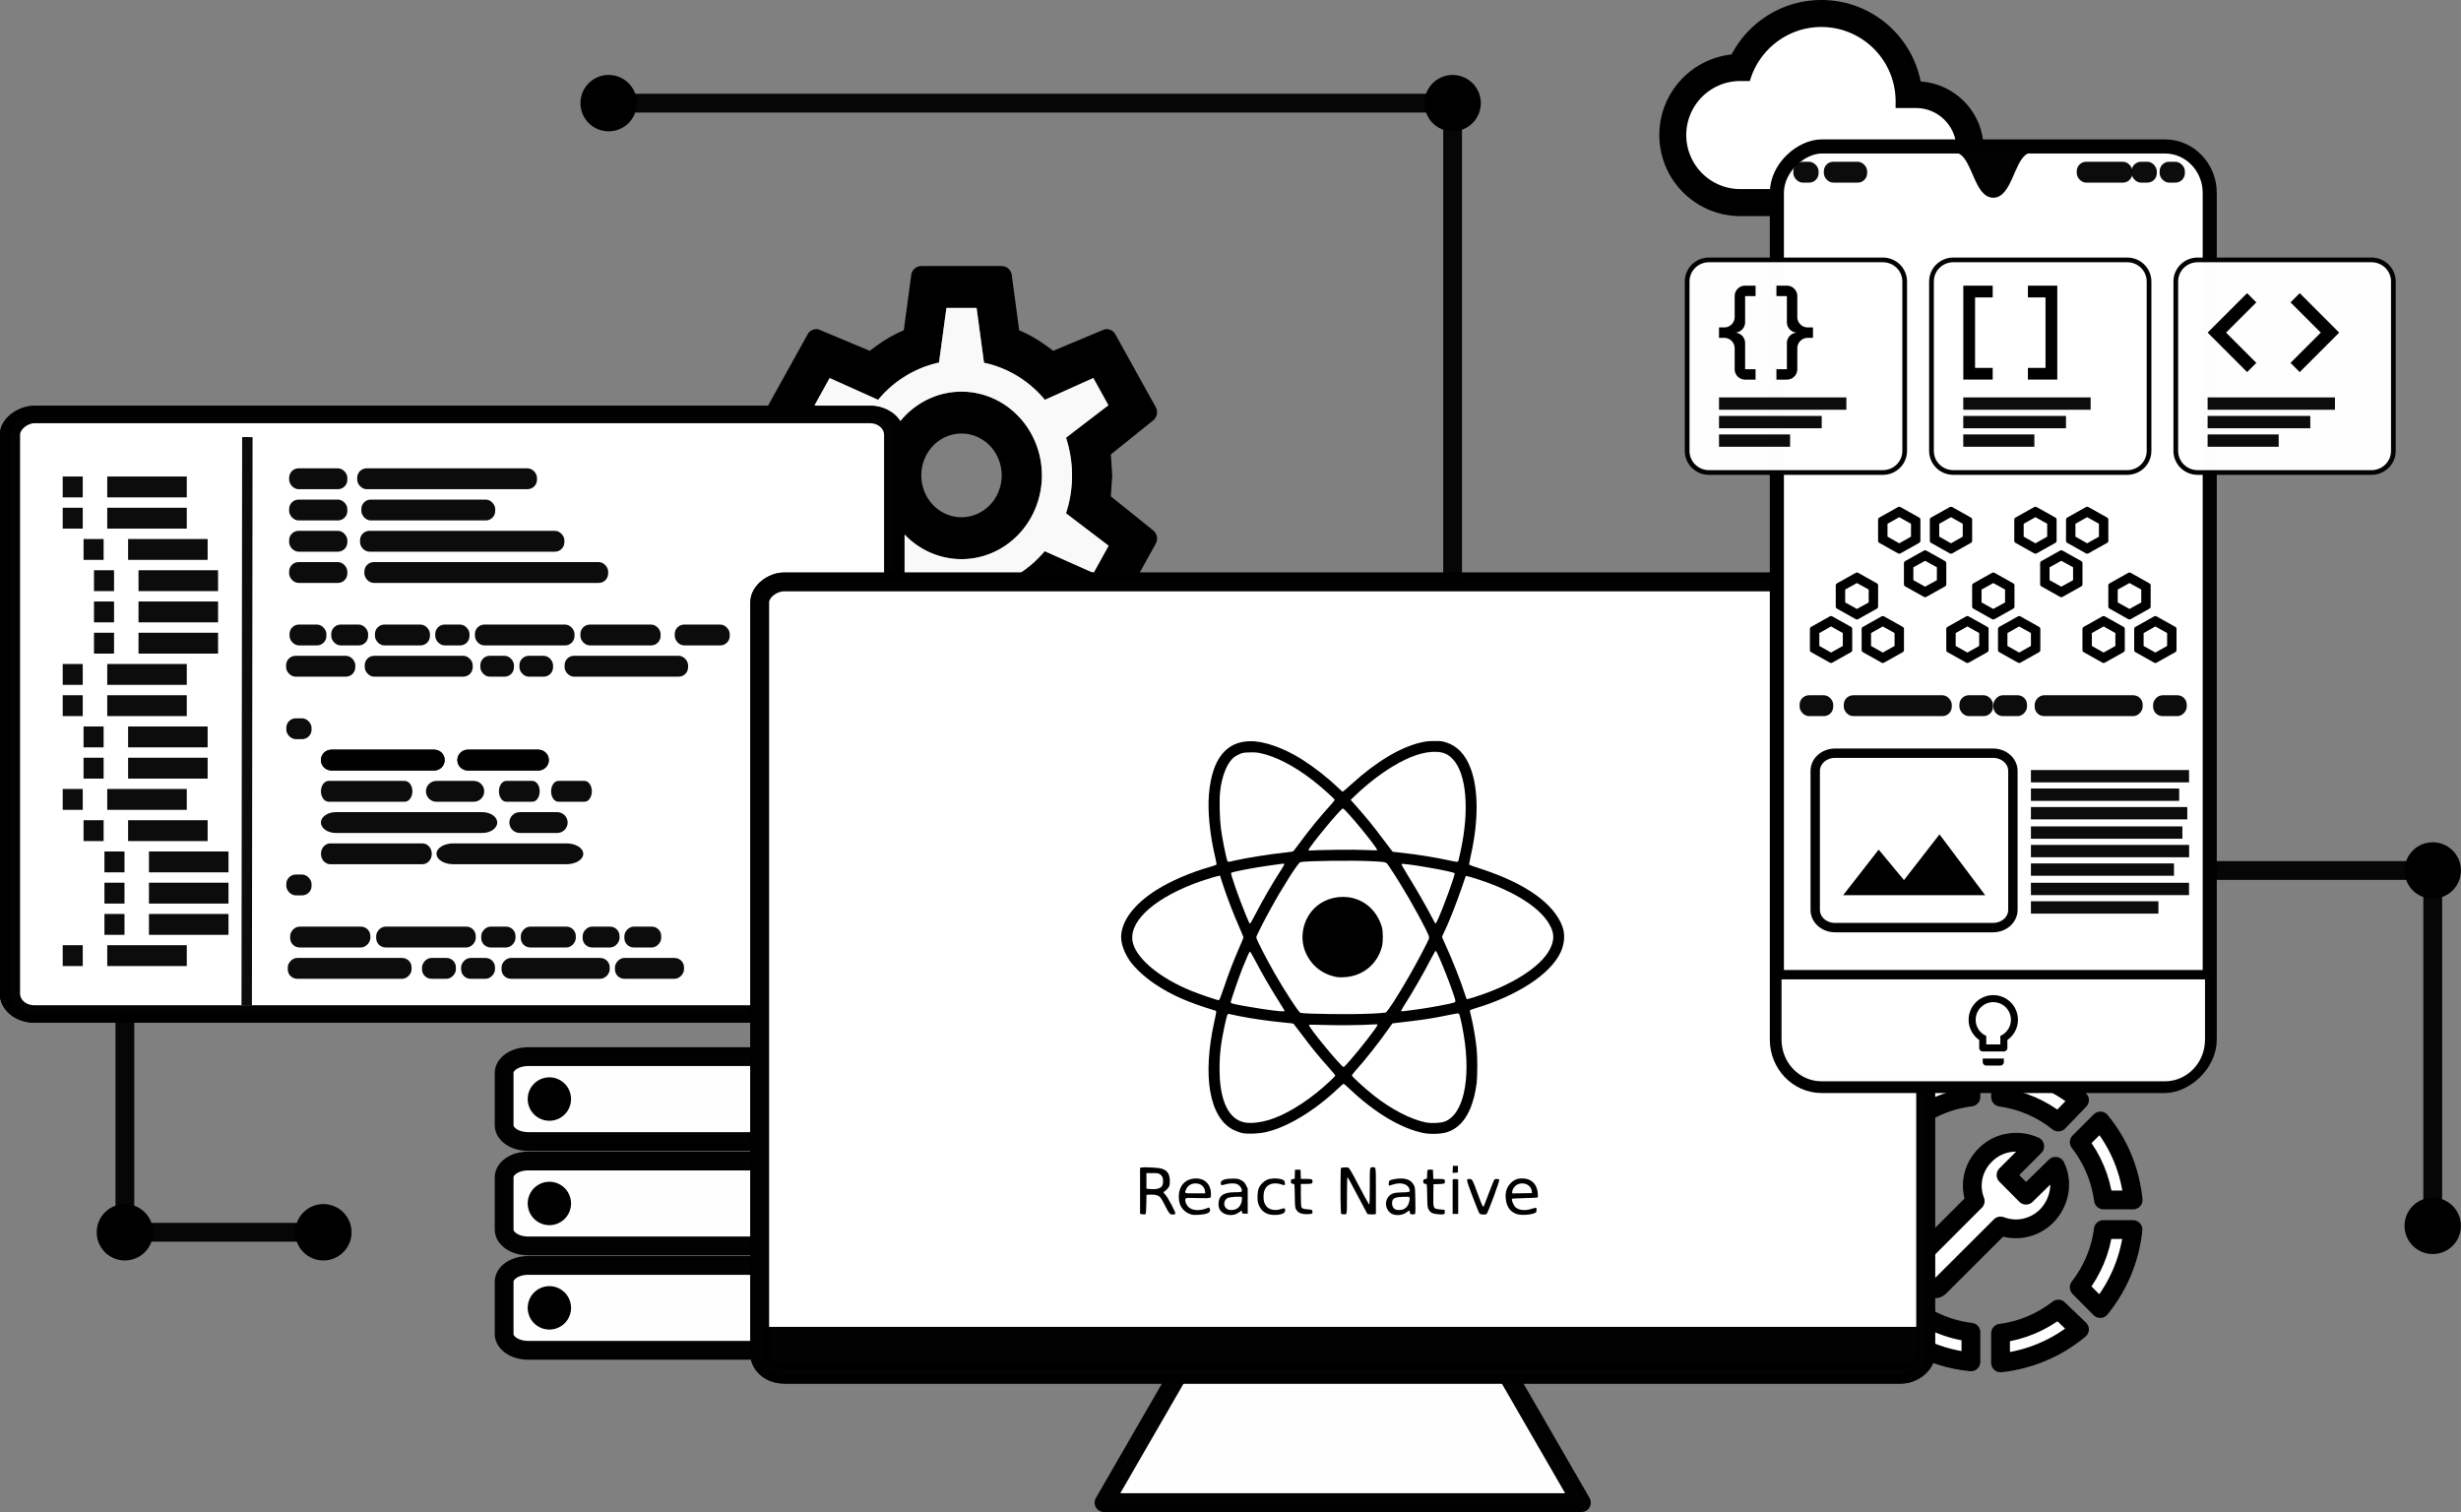 <?xml version="1.0" encoding="UTF-8"?>
<svg id="svg8" width="523.85" height="321.86" version="1.1" viewBox="0 0 138.6 85.159" xmlns="http://www.w3.org/2000/svg">
 <rect x="0" y="0" width="138.6" height="85.159" fill="#808080" stroke="none"/>
 <g id="g1146" transform="translate(105.11 -17.86)">
  <path id="path1097-5" transform="matrix(.265 0 0 .265 -.001 0)" d="m-200.84 123.94c-1.069 0-1.966 0.801-2.137 1.869l-1.58 11.789c-2.691 1.112-4.998 2.626-7.219 4.361l-10.637-4.449c-0.94-0.4-2.094-1.6e-4 -2.606 0.979l-8.543 15.395c-0.555 0.979-0.3 2.18 0.512 2.848l9.014 7.252-0.299 4.449 0.299 4.314-9.014 7.387c-0.811 0.667-1.067 1.869-0.512 2.848l8.543 15.393c0.513 0.979 1.666 1.335 2.606 0.979l10.637-4.492c2.221 1.78 4.528 3.293 7.219 4.404l1.58 11.789c0.171 1.068 1.07 1.869 2.137 1.869h17.086c1.069-1e-5 1.964-0.801 2.135-1.869l1.582-11.789c2.691-1.112 4.998-2.626 7.219-4.361l10.635 4.449c0.94 0.4 2.094 1.6e-4 2.606-0.979l8.543-15.395c0.554-0.979 0.3-2.18-0.512-2.848l-9.014-7.25 0.299-4.449-0.299-4.449 9.014-7.252c0.812-0.667 1.067-1.869 0.512-2.848l-8.543-15.395c-0.513-0.979-1.666-1.379-2.606-0.979l-10.635 4.449c-2.221-1.735-4.528-3.25-7.219-4.361l-1.582-11.789c-0.171-1.068-1.068-1.869-2.135-1.869zm5.336 8.898h6.408l1.58 11.656c5.126 1.068 9.652 3.915 12.941 7.875l10.295-4.627 3.203 5.783-9.012 6.896c1.709 5.205 1.709 10.855 0 16.061l9.055 6.896-3.203 5.785-10.381-4.627c-3.289 3.915-7.774 6.762-12.857 7.873l-1.58 11.613h-6.492l-1.58-11.656c-5.083-1.068-9.568-3.915-12.857-7.83l-10.381 4.627-3.203-5.785 9.057-6.939c-1.709-5.161-1.709-10.812 0-16.018l-9.014-6.896 3.203-5.783 10.295 4.627c3.289-3.959 7.818-6.808 12.943-7.92zm3.205 17.797a17.086 17.796 0 0 0-17.086 17.797 17.086 17.796 0 0 0 17.086 17.797 17.086 17.796 0 0 0 17.086-17.797 17.086 17.796 0 0 0-17.086-17.797zm0 8.898a8.543 8.898 0 0 1 8.543 8.898 8.543 8.898 0 0 1-8.543 8.896 8.543 8.898 0 0 1-8.543-8.896 8.543 8.898 0 0 1 8.543-8.898z"/>
  <path id="path953-4-4-2" transform="matrix(.265 0 0 .265 -.001 0)" d="m-195.5 132.84-1.58 11.611c-5.126 1.111-9.654 3.961-12.943 7.92l-10.295-4.627-3.203 5.783 9.014 6.896c-1.709 5.205-1.709 10.857 0 16.018l-9.057 6.939 3.203 5.785 10.381-4.627c3.289 3.915 7.774 6.762 12.857 7.83l1.58 11.656h6.492l1.58-11.613c5.083-1.111 9.569-3.958 12.857-7.873l10.381 4.627 3.203-5.785-9.055-6.896c1.709-5.205 1.709-10.855 0-16.061l9.012-6.896-3.203-5.783-10.295 4.627c-3.289-3.96-7.816-6.807-12.941-7.875l-1.58-11.656zm3.205 17.797a17.086 17.796 0 0 1 17.086 17.797 17.086 17.796 0 0 1-17.086 17.797 17.086 17.796 0 0 1-17.086-17.797 17.086 17.796 0 0 1 17.086-17.797z" fill="#f9f9f9" stroke-width="3.78"/>
 </g>
 <path id="path5646" d="m84.966 77.533 4.097 7.097v0h-26.886l4.097-7.097" fill="#fff" opacity=".99" stroke="#000" stroke-linecap="round" stroke-linejoin="round" stroke-width="1.058" style="paint-order:fill markers stroke"/>
 <g id="g6" fill-rule="evenodd">
  <rect id="rect5833" transform="scale(-1,1)" x="-135.99" y="48.498" width="25.832" height="1.058" ry="0" fill-opacity=".96" opacity=".99" style="paint-order:fill markers stroke"/>
  <path id="path5837" d="m137.01 47.439a1.587 1.587 0 0 0-1.587 1.587 1.587 1.587 0 0 0 1.587 1.587 1.587 1.587 0 0 0 1.587-1.587 1.587 1.587 0 0 0-1.587-1.587z" stroke-width=".265"/>
  <rect id="rect5839" transform="matrix(0,1,1,0,0,0)" x="50.085" y="136.48" width="17.507" height="1.058" ry="0" fill-opacity=".96" opacity=".99" style="paint-order:fill markers stroke"/>
  <path id="path5843" d="m137.01 67.454a1.587 1.587 0 0 0-1.587 1.587 1.587 1.587 0 0 0 1.587 1.587 1.587 1.587 0 0 0 1.587-1.587 1.587 1.587 0 0 0-1.587-1.587z" stroke-width=".265"/>
 </g>
 <g id="g1093">
  <path id="path5552" d="m108.17 4.587c-0.517-2.617-2.822-4.587-5.591-4.587-2.198 0-4.108 1.248-5.058 3.066-2.29 0.251-4.069 2.183-4.069 4.541a4.564 4.564 0 0 0 4.564 4.564h9.889a3.803 3.803 0 0 0 3.803-3.803c0-2.008-1.559-3.636-3.537-3.78z"/>
  <path id="path1089" d="m107.9 10.649h-9.889a3.043 3.043 0 0 1-3.043-3.043 3.043 3.043 0 0 1 3.043-3.043h0.54c0.502-1.757 2.122-3.043 4.024-3.043a4.184 4.184 0 0 1 4.184 4.184v0.38h1.141a2.282 2.282 0 0 1 2.282 2.282 2.282 2.282 0 0 1-2.282 2.282" fill="#fff"/>
 </g>
 <path id="path4424-9-8" d="m7.032 70.99a1.587 1.587 0 0 0 1.587-1.587 1.587 1.587 0 0 0-1.587-1.587 1.587 1.587 0 0 0-1.587 1.587 1.587 1.587 0 0 0 1.587 1.587z" fill-rule="evenodd" stroke-width=".265"/>
 <g id="g3764-7-1-0-5" transform="matrix(0 -.483 -.2 0 3.858 -177.92)" fill-opacity=".96">
  <rect id="rect3762-8-0-3-4" x="-509.76" y="-18.516" width="36.419" height="5.292" ry="0" fill-opacity=".96" fill-rule="evenodd" opacity=".99" style="paint-order:fill markers stroke"/>
 </g>
 <g id="g5582" transform="matrix(1 0 0 1 289.06 164.39)" fill-rule="evenodd">
  <path id="rect4420" d="m-259.31-104.88h12.852c0.752 0 1.358 0.41 1.358 0.919v2.944c0 0.509-0.606 0.919-1.358 0.919h-12.852c-0.752 0-1.358-0.41-1.358-0.919v-2.944c0-0.509 0.606-0.919 1.358-0.919z" fill="#fff" opacity=".99" stroke="#000" stroke-linecap="square" stroke-linejoin="round" stroke-width="1.058" style="paint-order:fill markers stroke"/>
  <path id="path4424" d="m-256.9-102.49a1.22 1.222 0 0 1-1.22 1.222 1.22 1.222 0 0 1-1.22-1.222 1.22 1.222 0 0 1 1.22-1.222 1.22 1.222 0 0 1 1.22 1.222z" stroke-width=".265"/>
  <path id="path4428" d="m-259.31-99.001h12.852c0.752 0 1.358 0.41 1.358 0.919v2.944c0 0.509-0.606 0.919-1.358 0.919h-12.852c-0.752 0-1.358-0.41-1.358-0.919v-2.944c0-0.509 0.606-0.919 1.358-0.919z" fill="#fff" opacity=".99" stroke="#000" stroke-linecap="square" stroke-linejoin="round" stroke-width="1.058" style="paint-order:fill markers stroke"/>
  <path id="path4430" d="m-256.9-96.61a1.22 1.222 0 0 1-1.22 1.222 1.22 1.222 0 0 1-1.22-1.222 1.22 1.222 0 0 1 1.22-1.222 1.22 1.222 0 0 1 1.22 1.222z" stroke-width=".265"/>
  <path id="path4432" d="m-259.31-93.121h12.852c0.752 0 1.358 0.41 1.358 0.919v2.944c0 0.509-0.606 0.919-1.358 0.919h-12.852c-0.752 0-1.358-0.41-1.358-0.919v-2.944c0-0.509 0.606-0.919 1.358-0.919z" fill="#fff" opacity=".99" stroke="#000" stroke-linecap="square" stroke-linejoin="round" stroke-width="1.058" style="paint-order:fill markers stroke"/>
  <path id="path4434" d="m-256.9-90.73a1.22 1.222 0 0 1-1.22 1.222 1.22 1.222 0 0 1-1.22-1.222 1.22 1.222 0 0 1 1.22-1.222 1.22 1.222 0 0 1 1.22 1.222z" stroke-width=".265"/>
 </g>
 <path id="path963-1" d="m111 60.1v1.684c-3.662 0.451-6.257 3.779-5.806 7.442 0.384 3.037 2.77 5.448 5.806 5.806v1.669c-4.588-0.459-7.926-4.53-7.467-9.119 0.375-3.963 3.521-7.091 7.467-7.483m1.669 0.025c1.627 0.159 3.179 0.784 4.447 1.835l-1.193 1.235c-0.934-0.751-2.061-1.235-3.254-1.402v-1.669m5.623 3.012c1.051 1.268 1.677 2.812 1.844 4.447h-1.669c-0.159-1.185-0.626-2.311-1.368-3.254l1.193-1.193m1.835 6.115c-0.167 1.635-0.809 3.179-1.844 4.447l-1.185-1.193c0.734-0.943 1.21-2.069 1.36-3.254h1.669m-4.205 4.48 1.193 1.143c-1.26 1.051-2.812 1.71-4.447 1.885v-1.669c1.185-0.15 2.311-0.626 3.254-1.36m-8.109-2.653 3.429-3.429c-0.342-0.868-0.15-1.885 0.567-2.595 0.751-0.759 1.877-0.909 2.787-0.492l-1.619 1.619 1.126 1.135 1.66-1.627c0.451 0.909 0.242 2.036-0.492 2.795-0.717 0.717-1.735 0.901-2.603 0.567l-3.429 3.421c-0.15 0.159-0.375 0.159-0.526 0l-0.868-0.859c-0.183-0.15-0.183-0.417-0.033-0.534z" fill="#fff" stroke="#000" stroke-linecap="round" stroke-linejoin="round" stroke-width="1.058"/>
 <g id="g4052" transform="matrix(0 1.258 -1.464 0 53.318 684.45)" fill="#fff" fill-rule="evenodd" stroke="#000" stroke-linecap="round" stroke-linejoin="bevel" stroke-width=".78">
  <rect id="rect4048" x="-525.52" y="2.02" width="26.836" height="34.018" rx=".913" ry=".931" opacity=".99" style="paint-order:fill markers stroke"/>
  <rect id="rect4050" x="-525.52" y="2.02" width="26.836" height="34.018" rx=".913" ry=".931" opacity=".99" style="paint-order:fill markers stroke"/>
 </g>
 <g id="g167" fill-opacity=".96">
  <g id="g4056" transform="matrix(.057 0 0 .222 45.362 39.286)">
   <rect id="rect4054" x="-509.76" y="-18.516" width="36.419" height="5.292" rx="9.31" ry="2.387" fill-opacity=".96" fill-rule="evenodd" opacity=".99" style="paint-order:fill markers stroke"/>
  </g>
  <g id="g4060" transform="matrix(.09 0 0 .222 62.162 30.487)">
   <rect id="rect4058" x="-509.76" y="-18.516" width="36.419" height="5.292" rx="5.907" ry="2.387" fill-opacity=".96" fill-rule="evenodd" opacity=".99" style="paint-order:fill markers stroke"/>
  </g>
  <g id="g4064" transform="matrix(.09 0 0 .222 62.162 32.247)">
   <rect id="rect4062" x="-509.76" y="-18.516" width="36.419" height="5.292" rx="5.907" ry="2.387" fill-opacity=".96" fill-rule="evenodd" opacity=".99" style="paint-order:fill markers stroke"/>
  </g>
  <g id="g4068" transform="matrix(.09 0 0 .222 62.162 34.007)">
   <rect id="rect4066" x="-509.76" y="-18.516" width="36.419" height="5.292" rx="5.907" ry="2.387" fill-opacity=".96" fill-rule="evenodd" opacity=".99" style="paint-order:fill markers stroke"/>
  </g>
  <g id="g4072" transform="matrix(.09 0 0 .222 62.162 35.767)">
   <rect id="rect4070" x="-509.76" y="-18.516" width="36.419" height="5.292" rx="5.907" ry="2.387" fill-opacity=".96" fill-rule="evenodd" opacity=".99" style="paint-order:fill markers stroke"/>
  </g>
  <g id="g4076" transform="matrix(.107 0 0 .222 70.657 41.046)">
   <rect id="rect4074" x="-509.76" y="-18.516" width="36.419" height="5.292" rx="4.985" ry="2.387" fill-opacity=".96" fill-rule="evenodd" opacity=".99" style="paint-order:fill markers stroke"/>
  </g>
  <g id="g4080" transform="matrix(.039 0 0 .222 36.005 44.566)">
   <rect id="rect4078" x="-509.76" y="-18.516" width="36.419" height="5.292" rx="13.709" ry="2.387" fill-opacity=".96" fill-rule="evenodd" opacity=".99" style="paint-order:fill markers stroke"/>
  </g>
  <g id="g4084" transform="matrix(.039 0 0 .222 36.005 53.365)">
   <rect id="rect4082" x="-509.76" y="-18.516" width="36.419" height="5.292" rx="13.709" ry="2.387" fill-opacity=".96" fill-rule="evenodd" opacity=".99" style="paint-order:fill markers stroke"/>
  </g>
  <g id="g52" fill-rule="evenodd">
   <path id="path4086" d="m25.53 47.5h6.37c0.525 0 0.948 0.262 0.948 0.587 0 0.325-0.423 0.587-0.948 0.587h-6.37c-0.525 0-0.948-0.262-0.948-0.587 0-0.325 0.423-0.587 0.948-0.587z" opacity=".99" style="paint-order:fill markers stroke"/>
   <path id="path4088" d="m18.604 47.5h5.183c0.293 0 0.529 0.262 0.529 0.587 0 0.325-0.236 0.587-0.529 0.587h-5.183c-0.293 0-0.529-0.262-0.529-0.587 0-0.325 0.236-0.587 0.529-0.587z" opacity=".99" style="paint-order:fill markers stroke"/>
   <path id="path4090" d="m29.277 45.74h2.101c0.327 0 0.591 0.262 0.591 0.587s-0.264 0.587-0.591 0.587h-2.101c-0.327 0-0.591-0.262-0.591-0.587s0.264-0.587 0.591-0.587z" opacity=".99" style="paint-order:fill markers stroke"/>
   <path id="path4092" d="m18.916 45.74h8.244c0.466 0 0.842 0.262 0.842 0.587s-0.376 0.587-0.842 0.587h-8.244c-0.466 0-0.842-0.262-0.842-0.587s0.375-0.587 0.842-0.587z" opacity=".99" style="paint-order:fill markers stroke"/>
   <path id="path4094" d="m24.579 43.981h2.101c0.327 0 0.591 0.262 0.591 0.587s-0.264 0.587-0.591 0.587h-2.101c-0.327 0-0.591-0.262-0.591-0.587s0.264-0.587 0.591-0.587z" opacity=".99" style="paint-order:fill markers stroke"/>
   <path id="path4096" d="m18.511 43.981h4.278c0.242 0 0.437 0.262 0.437 0.587s-0.195 0.587-0.437 0.587h-4.278c-0.242 0-0.437-0.262-0.437-0.587s0.195-0.587 0.437-0.587z" opacity=".99" style="paint-order:fill markers stroke"/>
   <path id="path4098" d="m26.348 42.221h3.97c0.327 0 0.591 0.262 0.591 0.587 0 0.325-0.264 0.587-0.591 0.587h-3.97c-0.327 0-0.591-0.262-0.591-0.587 0-0.325 0.264-0.587 0.591-0.587z" opacity=".99" style="paint-order:fill markers stroke"/>
   <path id="path4100" d="m18.665 42.221h5.787c0.327 0 0.591 0.262 0.591 0.587 0 0.325-0.264 0.587-0.591 0.587h-5.787c-0.327 0-0.591-0.262-0.591-0.587 0-0.325 0.264-0.587 0.591-0.587z" opacity=".99" style="paint-order:fill markers stroke"/>
   <path id="path4102" d="m26.348 42.221h3.97c0.327 0 0.591 0.262 0.591 0.587 0 0.325-0.264 0.587-0.591 0.587h-3.97c-0.327 0-0.591-0.262-0.591-0.587 0-0.325 0.264-0.587 0.591-0.587z" opacity=".99" style="paint-order:fill markers stroke"/>
   <path id="path4104" d="m18.665 42.221h5.787c0.327 0 0.591 0.262 0.591 0.587 0 0.325-0.264 0.587-0.591 0.587h-5.787c-0.327 0-0.591-0.262-0.591-0.587 0-0.325 0.264-0.587 0.591-0.587z" opacity=".99" style="paint-order:fill markers stroke"/>
   <path id="path4106" d="m28.512 43.981h1.47c0.229 0 0.413 0.262 0.413 0.587s-0.184 0.587-0.413 0.587h-1.47c-0.229 0-0.413-0.262-0.413-0.587s0.184-0.587 0.413-0.587z" opacity=".99" style="paint-order:fill markers stroke"/>
   <path id="path4108" d="m31.449 43.981h1.47c0.229 0 0.413 0.262 0.413 0.587s-0.184 0.587-0.413 0.587h-1.47c-0.229 0-0.413-0.262-0.413-0.587s0.184-0.587 0.413-0.587z" opacity=".99" style="paint-order:fill markers stroke"/>
  </g>
  <g id="g4112" transform="matrix(.278 0 0 .222 161.83 30.487)">
   <rect id="rect4110" x="-509.76" y="-18.516" width="36.419" height="5.292" rx="1.918" ry="2.387" fill-opacity=".96" fill-rule="evenodd" opacity=".99" style="paint-order:fill markers stroke"/>
  </g>
  <g id="g4116" transform="matrix(.207 0 0 .222 125.87 32.247)">
   <rect id="rect4114" x="-509.76" y="-18.516" width="36.419" height="5.292" rx="2.572" ry="2.387" fill-opacity=".96" fill-rule="evenodd" opacity=".99" style="paint-order:fill markers stroke"/>
  </g>
  <g id="g4120" transform="matrix(.316 0 0 .222 181.36 34.007)">
   <rect id="rect4118" x="-509.76" y="-18.516" width="36.419" height="5.292" rx="1.685" ry="2.387" fill-opacity=".96" fill-rule="evenodd" opacity=".99" style="paint-order:fill markers stroke"/>
  </g>
  <g id="g4124" transform="matrix(.377 0 0 .222 212.7 35.767)">
   <rect id="rect4122" x="-509.76" y="-18.516" width="36.419" height="5.292" rx="1.411" ry="2.387" fill-opacity=".96" fill-rule="evenodd" opacity=".99" style="paint-order:fill markers stroke"/>
  </g>
  <g id="g4128" transform="matrix(.057 0 0 .222 47.711 39.286)">
   <rect id="rect4126" x="-509.76" y="-18.516" width="36.419" height="5.292" rx="9.31" ry="2.387" fill-opacity=".96" fill-rule="evenodd" opacity=".99" style="paint-order:fill markers stroke"/>
  </g>
  <g id="g4132" transform="matrix(.085 0 0 .222 64.446 39.286)">
   <rect id="rect4130" x="-509.76" y="-18.516" width="36.419" height="5.292" rx="6.234" ry="2.387" fill-opacity=".96" fill-rule="evenodd" opacity=".99" style="paint-order:fill markers stroke"/>
  </g>
  <g id="g4136" transform="matrix(.053 0 0 .222 51.529 39.286)">
   <rect id="rect4134" x="-509.76" y="-18.516" width="36.419" height="5.292" rx="10.016" ry="2.387" fill-opacity=".96" fill-rule="evenodd" opacity=".99" style="paint-order:fill markers stroke"/>
  </g>
  <g id="g4140" transform="matrix(.154 0 0 .222 105.25 39.286)">
   <rect id="rect4138" x="-509.76" y="-18.516" width="36.419" height="5.292" rx="3.459" ry="2.387" fill-opacity=".96" fill-rule="evenodd" opacity=".99" style="paint-order:fill markers stroke"/>
  </g>
  <g id="g4144" transform="matrix(.124 0 0 .222 95.898 39.286)">
   <rect id="rect4142" x="-509.76" y="-18.516" width="36.419" height="5.292" rx="4.304" ry="2.387" fill-opacity=".96" fill-rule="evenodd" opacity=".99" style="paint-order:fill markers stroke"/>
  </g>
  <g id="g4148" transform="matrix(.085 0 0 .222 81.33 39.286)">
   <rect id="rect4146" x="-509.76" y="-18.516" width="36.419" height="5.292" rx="6.234" ry="2.387" fill-opacity=".96" fill-rule="evenodd" opacity=".99" style="paint-order:fill markers stroke"/>
  </g>
  <g id="g4152" transform="matrix(.167 0 0 .222 105.67 41.046)">
   <rect id="rect4150" x="-509.76" y="-18.516" width="36.419" height="5.292" rx="3.183" ry="2.387" fill-opacity=".96" fill-rule="evenodd" opacity=".99" style="paint-order:fill markers stroke"/>
  </g>
  <g id="g4156" transform="matrix(.052 0 0 .222 53.559 41.046)">
   <rect id="rect4154" x="-509.76" y="-18.516" width="36.419" height="5.292" rx="10.163" ry="2.387" fill-opacity=".96" fill-rule="evenodd" opacity=".99" style="paint-order:fill markers stroke"/>
  </g>
  <g id="g4160" transform="matrix(.052 0 0 .222 55.761 41.046)">
   <rect id="rect4158" x="-509.76" y="-18.516" width="36.419" height="5.292" rx="10.163" ry="2.387" fill-opacity=".96" fill-rule="evenodd" opacity=".99" style="paint-order:fill markers stroke"/>
  </g>
  <g id="g4164" transform="matrix(.191 0 0 .222 129.16 41.046)">
   <rect id="rect4162" x="-509.76" y="-18.516" width="36.419" height="5.292" rx="2.781" ry="2.387" fill-opacity=".96" fill-rule="evenodd" opacity=".99" style="paint-order:fill markers stroke"/>
  </g>
  <rect id="rect4166" transform="scale(-1,1)" x="-38.522" y="53.953" width="3.89" height="1.173" rx=".532" ry=".529" fill-rule="evenodd" opacity=".99" style="paint-order:fill markers stroke"/>
  <g id="g4170" transform="matrix(-.057 0 0 .222 8.182 56.298)">
   <rect id="rect4168" x="-509.76" y="-18.516" width="36.419" height="5.292" rx="9.31" ry="2.387" fill-opacity=".96" fill-rule="evenodd" opacity=".99" style="paint-order:fill markers stroke"/>
  </g>
  <g id="g4174" transform="matrix(-.057 0 0 .222 5.833 56.298)">
   <rect id="rect4172" x="-509.76" y="-18.516" width="36.419" height="5.292" rx="9.31" ry="2.387" fill-opacity=".96" fill-rule="evenodd" opacity=".99" style="paint-order:fill markers stroke"/>
  </g>
  <g id="g4178" transform="matrix(-.085 0 0 .222 -10.902 56.298)">
   <rect id="rect4176" x="-509.76" y="-18.516" width="36.419" height="5.292" rx="6.234" ry="2.387" fill-opacity=".96" fill-rule="evenodd" opacity=".99" style="paint-order:fill markers stroke"/>
  </g>
  <g id="g4182" transform="matrix(-.053 0 0 .222 2.015 56.298)">
   <rect id="rect4180" x="-509.76" y="-18.516" width="36.419" height="5.292" rx="10.016" ry="2.387" fill-opacity=".96" fill-rule="evenodd" opacity=".99" style="paint-order:fill markers stroke"/>
  </g>
  <g id="g4186" transform="matrix(-.154 0 0 .222 -51.71 56.298)">
   <rect id="rect4184" x="-509.76" y="-18.516" width="36.419" height="5.292" rx="3.459" ry="2.387" fill-opacity=".96" fill-rule="evenodd" opacity=".99" style="paint-order:fill markers stroke"/>
  </g>
  <g id="g4190" transform="matrix(-.124 0 0 .222 -42.354 56.298)">
   <rect id="rect4188" x="-509.76" y="-18.516" width="36.419" height="5.292" rx="4.304" ry="2.387" fill-opacity=".96" fill-rule="evenodd" opacity=".99" style="paint-order:fill markers stroke"/>
  </g>
  <g id="g99" fill-rule="evenodd">
   <rect id="rect4192" transform="scale(-1,1)" x="-34.338" y="53.953" width="6.093" height="1.173" rx=".532" ry=".529" opacity=".99" style="paint-order:fill markers stroke"/>
   <rect id="rect4194" transform="scale(-1,1)" x="-27.877" y="53.953" width="1.908" height="1.173" rx=".532" ry=".529" opacity=".99" style="paint-order:fill markers stroke"/>
   <rect id="rect4196" transform="scale(-1,1)" x="-25.675" y="53.953" width="1.908" height="1.173" rx=".532" ry=".529" opacity=".99" style="paint-order:fill markers stroke"/>
   <rect id="rect4198" transform="scale(-1,1)" x="-23.179" y="53.953" width="6.973" height="1.173" rx=".532" ry=".529" opacity=".99" style="paint-order:fill markers stroke"/>
  </g>
  <g id="g4202" transform="matrix(.123 0 0 .222 70.501 36.228)">
   <rect id="rect4200" x="-509.76" y="-18.516" width="36.419" height="5.292" ry="0" fill-opacity=".96" fill-rule="evenodd" opacity=".99" style="paint-order:fill markers stroke"/>
  </g>
  <g id="g4206" transform="matrix(.123 0 0 .222 70.501 37.987)">
   <rect id="rect4204" x="-509.76" y="-18.516" width="36.419" height="5.292" ry="0" fill-opacity=".96" fill-rule="evenodd" opacity=".99" style="paint-order:fill markers stroke"/>
  </g>
  <g id="g4210" transform="matrix(.123 0 0 .222 69.914 34.468)">
   <rect id="rect4208" x="-509.76" y="-18.516" width="36.419" height="5.292" ry="0" fill-opacity=".96" fill-rule="evenodd" opacity=".99" style="paint-order:fill markers stroke"/>
  </g>
  <g id="g4214" transform="matrix(.123 0 0 .222 68.739 32.708)">
   <rect id="rect4212" x="-509.76" y="-18.516" width="36.419" height="5.292" ry="0" fill-opacity=".96" fill-rule="evenodd" opacity=".99" style="paint-order:fill markers stroke"/>
  </g>
  <g id="g4218" transform="matrix(.123 0 0 .222 68.739 30.948)">
   <rect id="rect4216" x="-509.76" y="-18.516" width="36.419" height="5.292" ry="0" fill-opacity=".96" fill-rule="evenodd" opacity=".99" style="paint-order:fill markers stroke"/>
  </g>
  <g id="g4222" transform="matrix(.031 0 0 .222 21.095 36.228)">
   <rect id="rect4220" x="-509.76" y="-18.516" width="36.419" height="5.292" ry="0" fill-opacity=".96" fill-rule="evenodd" opacity=".99" style="paint-order:fill markers stroke"/>
  </g>
  <g id="g4226" transform="matrix(.031 0 0 .222 21.095 37.987)">
   <rect id="rect4224" x="-509.76" y="-18.516" width="36.419" height="5.292" ry="0" fill-opacity=".96" fill-rule="evenodd" opacity=".99" style="paint-order:fill markers stroke"/>
  </g>
  <g id="g4230" transform="matrix(.031 0 0 .222 20.508 34.468)">
   <rect id="rect4228" x="-509.76" y="-18.516" width="36.419" height="5.292" ry="0" fill-opacity=".96" fill-rule="evenodd" opacity=".99" style="paint-order:fill markers stroke"/>
  </g>
  <g id="g4234" transform="matrix(.031 0 0 .222 19.333 32.708)">
   <rect id="rect4232" x="-509.76" y="-18.516" width="36.419" height="5.292" ry="0" fill-opacity=".96" fill-rule="evenodd" opacity=".99" style="paint-order:fill markers stroke"/>
  </g>
  <g id="g4238" transform="matrix(.031 0 0 .222 19.333 30.948)">
   <rect id="rect4236" x="-509.76" y="-18.516" width="36.419" height="5.292" ry="0" fill-opacity=".96" fill-rule="evenodd" opacity=".99" style="paint-order:fill markers stroke"/>
  </g>
  <g id="g4242" transform="matrix(-.001 .879 -.111 -.001 11.658 472.68)">
   <rect id="rect4240" x="-509.76" y="-18.516" width="36.419" height="5.292" ry="0" fill-opacity=".96" fill-rule="evenodd" opacity=".99" style="paint-order:fill markers stroke"/>
  </g>
  <g id="g4246" transform="matrix(.123 0 0 .222 69.914 45.027)">
   <rect id="rect4244" x="-509.76" y="-18.516" width="36.419" height="5.292" ry="0" fill-opacity=".96" fill-rule="evenodd" opacity=".99" style="paint-order:fill markers stroke"/>
  </g>
  <g id="g4250" transform="matrix(.123 0 0 .222 69.914 46.787)">
   <rect id="rect4248" x="-509.76" y="-18.516" width="36.419" height="5.292" ry="0" fill-opacity=".96" fill-rule="evenodd" opacity=".99" style="paint-order:fill markers stroke"/>
  </g>
  <g id="g4254" transform="matrix(.123 0 0 .222 68.739 43.267)">
   <rect id="rect4252" x="-509.76" y="-18.516" width="36.419" height="5.292" ry="0" fill-opacity=".96" fill-rule="evenodd" opacity=".99" style="paint-order:fill markers stroke"/>
  </g>
  <g id="g4258" transform="matrix(.123 0 0 .222 68.739 41.507)">
   <rect id="rect4256" x="-509.76" y="-18.516" width="36.419" height="5.292" ry="0" fill-opacity=".96" fill-rule="evenodd" opacity=".99" style="paint-order:fill markers stroke"/>
  </g>
  <g id="g4262" transform="matrix(.123 0 0 .222 70.501 39.747)">
   <rect id="rect4260" x="-509.76" y="-18.516" width="36.419" height="5.292" ry="0" fill-opacity=".96" fill-rule="evenodd" opacity=".99" style="paint-order:fill markers stroke"/>
  </g>
  <g id="g4266" transform="matrix(.031 0 0 .222 20.508 45.027)">
   <rect id="rect4264" x="-509.76" y="-18.516" width="36.419" height="5.292" ry="0" fill-opacity=".96" fill-rule="evenodd" opacity=".99" style="paint-order:fill markers stroke"/>
  </g>
  <g id="g4270" transform="matrix(.031 0 0 .222 20.508 46.787)">
   <rect id="rect4268" x="-509.76" y="-18.516" width="36.419" height="5.292" ry="0" fill-opacity=".96" fill-rule="evenodd" opacity=".99" style="paint-order:fill markers stroke"/>
  </g>
  <g id="g4274" transform="matrix(.031 0 0 .222 19.333 43.267)">
   <rect id="rect4272" x="-509.76" y="-18.516" width="36.419" height="5.292" ry="0" fill-opacity=".96" fill-rule="evenodd" opacity=".99" style="paint-order:fill markers stroke"/>
  </g>
  <g id="g4278" transform="matrix(.031 0 0 .222 19.333 41.507)">
   <rect id="rect4276" x="-509.76" y="-18.516" width="36.419" height="5.292" ry="0" fill-opacity=".96" fill-rule="evenodd" opacity=".99" style="paint-order:fill markers stroke"/>
  </g>
  <g id="g4282" transform="matrix(.031 0 0 .222 21.095 39.747)">
   <rect id="rect4280" x="-509.76" y="-18.516" width="36.419" height="5.292" ry="0" fill-opacity=".96" fill-rule="evenodd" opacity=".99" style="paint-order:fill markers stroke"/>
  </g>
  <g id="g4286" transform="matrix(.123 0 0 .222 71.088 53.826)">
   <rect id="rect4284" x="-509.76" y="-18.516" width="36.419" height="5.292" ry="0" fill-opacity=".96" fill-rule="evenodd" opacity=".99" style="paint-order:fill markers stroke"/>
  </g>
  <g id="g4290" transform="matrix(.123 0 0 .222 71.088 55.586)">
   <rect id="rect4288" x="-509.76" y="-18.516" width="36.419" height="5.292" ry="0" fill-opacity=".96" fill-rule="evenodd" opacity=".99" style="paint-order:fill markers stroke"/>
  </g>
  <g id="g4294" transform="matrix(.123 0 0 .222 71.088 52.066)">
   <rect id="rect4292" x="-509.76" y="-18.516" width="36.419" height="5.292" ry="0" fill-opacity=".96" fill-rule="evenodd" opacity=".99" style="paint-order:fill markers stroke"/>
  </g>
  <g id="g4298" transform="matrix(.123 0 0 .222 69.914 50.306)">
   <rect id="rect4296" x="-509.76" y="-18.516" width="36.419" height="5.292" ry="0" fill-opacity=".96" fill-rule="evenodd" opacity=".99" style="paint-order:fill markers stroke"/>
  </g>
  <g id="g4302" transform="matrix(.123 0 0 .222 68.739 48.546)">
   <rect id="rect4300" x="-509.76" y="-18.516" width="36.419" height="5.292" ry="0" fill-opacity=".96" fill-rule="evenodd" opacity=".99" style="paint-order:fill markers stroke"/>
  </g>
  <g id="g4306" transform="matrix(.031 0 0 .222 21.683 53.826)">
   <rect id="rect4304" x="-509.76" y="-18.516" width="36.419" height="5.292" ry="0" fill-opacity=".96" fill-rule="evenodd" opacity=".99" style="paint-order:fill markers stroke"/>
  </g>
  <g id="g4310" transform="matrix(.031 0 0 .222 21.683 55.586)">
   <rect id="rect4308" x="-509.76" y="-18.516" width="36.419" height="5.292" ry="0" fill-opacity=".96" fill-rule="evenodd" opacity=".99" style="paint-order:fill markers stroke"/>
  </g>
  <g id="g4314" transform="matrix(.031 0 0 .222 21.683 52.066)">
   <rect id="rect4312" x="-509.76" y="-18.516" width="36.419" height="5.292" ry="0" fill-opacity=".96" fill-rule="evenodd" opacity=".99" style="paint-order:fill markers stroke"/>
  </g>
  <g id="g4318" transform="matrix(.031 0 0 .222 20.508 50.306)">
   <rect id="rect4316" x="-509.76" y="-18.516" width="36.419" height="5.292" ry="0" fill-opacity=".96" fill-rule="evenodd" opacity=".99" style="paint-order:fill markers stroke"/>
  </g>
  <g id="g4322" transform="matrix(.031 0 0 .222 19.333 48.546)">
   <rect id="rect4320" x="-509.76" y="-18.516" width="36.419" height="5.292" ry="0" fill-opacity=".96" fill-rule="evenodd" opacity=".99" style="paint-order:fill markers stroke"/>
  </g>
  <g id="g4326" transform="matrix(.123 0 0 .222 68.739 57.346)">
   <rect id="rect4324" x="-509.76" y="-18.516" width="36.419" height="5.292" ry="0" fill-opacity=".96" fill-rule="evenodd" opacity=".99" style="paint-order:fill markers stroke"/>
  </g>
  <g id="g4330" transform="matrix(.031 0 0 .222 19.333 57.346)">
   <rect id="rect4328" x="-509.76" y="-18.516" width="36.419" height="5.292" ry="0" fill-opacity=".96" fill-rule="evenodd" opacity=".99" style="paint-order:fill markers stroke"/>
  </g>
 </g>
 <rect id="rect3254-6" transform="rotate(90)" x="32.776" y="-108.45" width="44.617" height="65.664" rx="1.151" ry="1.359" fill="#fff" fill-rule="evenodd" opacity=".99" stroke="#000" stroke-linecap="round" stroke-linejoin="bevel" stroke-width="1.058" style="paint-order:fill markers stroke"/>
 <rect id="rect3256-9" transform="rotate(90)" x="32.776" y="-108.45" width="44.617" height="65.664" rx="1.151" ry="1.359" fill="#fff" fill-rule="evenodd" opacity=".99" stroke="#000" stroke-linecap="round" stroke-linejoin="bevel" stroke-width="1.058" style="paint-order:fill markers stroke"/>
 <g id="g3764-7-1" transform="matrix(0 .709 -.2 0 78.635 368.4)" fill-opacity=".96">
  <rect id="rect3762-8-0" x="-509.76" y="-18.516" width="36.419" height="5.292" ry="0" fill-opacity=".96" fill-rule="evenodd" opacity=".99" style="paint-order:fill markers stroke"/>
 </g>
 <path id="path4424-9" d="m83.397 5.809a1.587 1.587 0 0 1-1.587 1.587 1.587 1.587 0 0 1-1.587-1.587 1.587 1.587 0 0 1 1.587-1.587 1.587 1.587 0 0 1 1.587 1.587z" fill-rule="evenodd" stroke-width=".265"/>
 <g id="g3764-7-1-0" transform="matrix(-1.262 0 0 -.2 -562.32 2.636)" fill-opacity=".96">
  <rect id="rect3762-8-0-3" x="-509.76" y="-18.516" width="36.419" height="5.292" ry="0" fill-opacity=".96" fill-rule="evenodd" opacity=".99" style="paint-order:fill markers stroke"/>
 </g>
 <g fill-rule="evenodd">
  <path id="path4424-9-6" d="m35.865 5.809a1.587 1.587 0 0 1-1.587 1.587 1.587 1.587 0 0 1-1.587-1.587 1.587 1.587 0 0 1 1.587-1.587 1.587 1.587 0 0 1 1.587 1.587z" stroke-width=".265"/>
  <g id="g182" stroke="#000">
   <rect id="rect4604" transform="rotate(90)" x="8.248" y="-124.45" width="52.916" height="24.379" rx="2.617" ry="2.523" fill="#fff" stroke-linecap="round" stroke-linejoin="round" stroke-width=".794" style="paint-order:fill markers stroke"/>
   <path id="path4606" d="m114.41 8.432c-0.149 0.04-0.28 0.094-0.385 0.168-0.716 0.503-0.881 2.404-1.766 2.404v0c-0.885 0-1.05-1.902-1.766-2.404-0.105-0.074-0.237-0.128-0.385-0.168" opacity=".99" stroke-linecap="square" stroke-width=".265" style="paint-order:fill markers stroke"/>
   <path id="rect4879" d="m96.249 14.638h9.791c0.682 0 1.231 0.542 1.231 1.216v9.541c0 0.674-0.549 1.216-1.231 1.216h-9.791c-0.682 0-1.231-0.542-1.231-1.216v-9.541c0-0.674 0.549-1.216 1.231-1.216z" fill="#fff" opacity=".99" stroke-linecap="square" stroke-linejoin="round" stroke-width=".265" style="paint-order:fill markers stroke"/>
  </g>
  <g id="g187" fill-opacity=".96">
   <rect id="rect4613" x="96.813" y="24.467" width="4.004" height=".695" ry="0" opacity=".99" style="paint-order:fill markers stroke"/>
   <rect id="rect4617" x="96.813" y="23.425" width="5.784" height=".695" ry="0" opacity=".99" style="paint-order:fill markers stroke"/>
   <rect id="rect4621" x="96.813" y="22.383" width="7.173" height=".695" ry="0" opacity=".99" style="paint-order:fill markers stroke"/>
  </g>
 </g>
 <path id="path983-7-0-0" d="m98.283 16.089a0.588 0.588 0 0 0-0.588 0.588v1.176a0.588 0.588 0 0 1-0.588 0.588h-0.294v0.588h0.294a0.588 0.588 0 0 1 0.588 0.588v1.176a0.588 0.588 0 0 0 0.588 0.588h0.588v-0.588h-0.588v-1.47a0.588 0.588 0 0 0-0.588-0.588 0.588 0.588 0 0 0 0.588-0.588v-1.47h0.588v-0.588m1.764 0a0.588 0.588 0 0 1 0.588 0.588v1.176a0.588 0.588 0 0 0 0.588 0.588h0.294v0.588h-0.294a0.588 0.588 0 0 0-0.588 0.588v1.176a0.588 0.588 0 0 1-0.588 0.588h-0.588v-0.588h0.588v-1.47a0.588 0.588 0 0 1 0.588-0.588 0.588 0.588 0 0 1-0.588-0.588v-1.47h-0.588v-0.588z" stroke-width=".265"/>
 <g id="g194" fill-rule="evenodd">
  <path id="path4916" d="m110.01 14.638h9.791c0.682 0 1.231 0.542 1.231 1.216v9.541c0 0.674-0.549 1.216-1.231 1.216h-9.791c-0.682 0-1.231-0.542-1.231-1.216v-9.541c0-0.674 0.549-1.216 1.231-1.216z" fill="#fff" opacity=".99" stroke="#000" stroke-linecap="square" stroke-linejoin="round" stroke-width=".265" style="paint-order:fill markers stroke"/>
  <rect id="rect4918" x="110.57" y="24.467" width="4.004" height=".695" ry="0" fill-opacity=".96" opacity=".99" style="paint-order:fill markers stroke"/>
  <rect id="rect4922" x="110.57" y="23.425" width="5.784" height=".695" ry="0" fill-opacity=".96" opacity=".99" style="paint-order:fill markers stroke"/>
  <path id="path4936" d="m123.77 14.638h9.791c0.682 0 1.231 0.542 1.231 1.216v9.541c0 0.674-0.549 1.216-1.231 1.216h-9.791c-0.682 0-1.231-0.542-1.231-1.216v-9.541c0-0.674 0.549-1.216 1.231-1.216z" fill="#fff" opacity=".99" stroke="#000" stroke-linecap="square" stroke-linejoin="round" stroke-width=".265" style="paint-order:fill markers stroke"/>
 </g>
 <g id="g200" fill-opacity=".96" fill-rule="evenodd">
  <rect id="rect4938" x="124.33" y="24.467" width="4.004" height=".695" ry="0" opacity=".99" style="paint-order:fill markers stroke"/>
  <rect id="rect4942" x="124.33" y="23.425" width="5.784" height=".695" ry="0" opacity=".99" style="paint-order:fill markers stroke"/>
  <rect id="rect4946" x="124.33" y="22.383" width="7.173" height=".695" ry="0" opacity=".99" style="paint-order:fill markers stroke"/>
  <rect id="rect4926" x="110.57" y="22.383" width="7.173" height=".695" ry="0" opacity=".99" style="paint-order:fill markers stroke"/>
 </g>
 <g id="g209" stroke-width=".265">
  <path id="path1063-5-1-3" d="m129 20.438 1.704-1.704-1.704-1.704 0.519-0.519 2.223 2.222-2.223 2.223-0.519-0.519m-1.926 0-1.704-1.704 1.704-1.704-0.519-0.519-2.223 2.222 2.223 2.223z"/>
  <path id="path1013-7-6-3" d="m114.21 16.089v0.661h0.992v3.969h-0.992v0.661h1.654v-5.292m-5.292 0v5.292h1.654v-0.661h-0.992v-3.969h0.992v-0.661z"/>
  <path id="path2475-8" d="m106.7 35.655-0.662-0.374-0.662 0.374v0.726l0.662 0.371 0.662-0.371v-0.726m0.53-0.233v1.192c0 0.05-0.029 0.095-0.069 0.117l-1.049 0.588-0.074 0.024-0.074-0.024-1.049-0.588c-0.04-0.021-0.069-0.066-0.069-0.117v-1.192c0-0.05 0.029-0.095 0.069-0.117l1.049-0.588 0.074-0.024 0.074 0.024 1.049 0.588c0.04 0.021 0.069 0.066 0.069 0.117m-1.987-2.218-0.662-0.366-0.662 0.366v0.726l0.662 0.366 0.662-0.366v-0.726m0.53-0.233v1.192c0 0.05-0.029 0.095-0.069 0.117l-1.049 0.588-0.074 0.024-0.074-0.024-1.049-0.588c-0.04-0.021-0.069-0.066-0.069-0.117v-1.192c0-0.05 0.029-0.095 0.069-0.117l1.049-0.588 0.074-0.024 0.074 0.024 1.049 0.588c0.04 0.021 0.069 0.066 0.069 0.117m-1.987 2.684-0.662-0.374-0.662 0.374v0.726l0.662 0.371 0.662-0.371v-0.726m0.53-0.233v1.192c0 0.05-0.029 0.095-0.069 0.117l-1.049 0.588-0.074 0.024-0.074-0.024-1.049-0.588c-0.04-0.021-0.069-0.066-0.069-0.117v-1.192c0-0.05 0.029-0.095 0.069-0.117l1.049-0.588 0.074-0.024 0.074 0.024 1.049 0.588c0.04 0.021 0.069 0.066 0.069 0.117z"/>
  <path id="path5285" d="m114.38 35.655-0.662-0.374-0.662 0.374v0.726l0.662 0.371 0.662-0.371v-0.726m0.53-0.233v1.192c0 0.05-0.029 0.095-0.069 0.117l-1.049 0.588-0.074 0.024-0.074-0.024-1.049-0.588c-0.04-0.021-0.069-0.066-0.069-0.117v-1.192c0-0.05 0.029-0.095 0.069-0.117l1.049-0.588 0.074-0.024 0.074 0.024 1.049 0.588c0.04 0.021 0.069 0.066 0.069 0.117m-1.987-2.218-0.662-0.366-0.662 0.366v0.726l0.662 0.366 0.662-0.366v-0.726m0.53-0.233v1.192c0 0.05-0.029 0.095-0.069 0.117l-1.049 0.588-0.074 0.024-0.074-0.024-1.049-0.588c-0.04-0.021-0.069-0.066-0.069-0.117v-1.192c0-0.05 0.029-0.095 0.069-0.117l1.049-0.588 0.074-0.024 0.074 0.024 1.049 0.588c0.04 0.021 0.069 0.066 0.069 0.117m-1.987 2.684-0.662-0.374-0.662 0.374v0.726l0.662 0.371 0.662-0.371v-0.726m0.53-0.233v1.192c0 0.05-0.029 0.095-0.069 0.117l-1.049 0.588-0.074 0.024-0.074-0.024-1.049-0.588c-0.04-0.021-0.069-0.066-0.069-0.117v-1.192c0-0.05 0.029-0.095 0.069-0.117l1.049-0.588 0.074-0.024 0.074 0.024 1.049 0.588c0.04 0.021 0.069 0.066 0.069 0.117z"/>
  <path id="path5287" d="m122.05 35.655-0.662-0.374-0.662 0.374v0.726l0.662 0.371 0.662-0.371v-0.726m0.53-0.233v1.192c0 0.05-0.029 0.095-0.069 0.117l-1.049 0.588-0.074 0.024-0.074-0.024-1.049-0.588c-0.04-0.021-0.069-0.066-0.069-0.117v-1.192c0-0.05 0.029-0.095 0.069-0.117l1.049-0.588 0.074-0.024 0.074 0.024 1.049 0.588c0.04 0.021 0.069 0.066 0.069 0.117m-1.987-2.218-0.662-0.366-0.662 0.366v0.726l0.662 0.366 0.662-0.366v-0.726m0.53-0.233v1.192c0 0.05-0.029 0.095-0.069 0.117l-1.049 0.588-0.074 0.024-0.074-0.024-1.049-0.588c-0.04-0.021-0.069-0.066-0.069-0.117v-1.192c0-0.05 0.029-0.095 0.069-0.117l1.049-0.588 0.074-0.024 0.074 0.024 1.049 0.588c0.04 0.021 0.069 0.066 0.069 0.117m-1.987 2.684-0.662-0.374-0.662 0.374v0.726l0.662 0.371 0.662-0.371v-0.726m0.53-0.233v1.192c0 0.05-0.029 0.095-0.069 0.117l-1.049 0.588-0.074 0.024-0.074-0.024-1.049-0.588c-0.04-0.021-0.069-0.066-0.069-0.117v-1.192c0-0.05 0.029-0.095 0.069-0.117l1.049-0.588 0.074-0.024 0.074 0.024 1.049 0.588c0.04 0.021 0.069 0.066 0.069 0.117z"/>
  <path id="path5294" d="m110.54 30.225-0.662 0.374-0.662-0.374v-0.726l0.662-0.371 0.662 0.371v0.726m0.53 0.233v-1.192c0-0.05-0.029-0.095-0.069-0.117l-1.049-0.588-0.074-0.024-0.074 0.024-1.049 0.588c-0.04 0.021-0.069 0.066-0.069 0.117v1.192c0 0.05 0.029 0.095 0.069 0.117l1.049 0.588 0.074 0.024 0.074-0.024 1.049-0.588c0.04-0.021 0.069-0.066 0.069-0.117m-1.987 2.218-0.662 0.366-0.662-0.366v-0.726l0.662-0.366 0.662 0.366v0.726m0.53 0.233v-1.192c0-0.05-0.029-0.095-0.069-0.117l-1.049-0.588-0.074-0.024-0.074 0.024-1.049 0.588c-0.04 0.021-0.069 0.066-0.069 0.117v1.192c0 0.05 0.029 0.095 0.069 0.117l1.049 0.588 0.074 0.024 0.074-0.024 1.049-0.588c0.04-0.021 0.069-0.066 0.069-0.117m-1.987-2.684-0.662 0.374-0.662-0.374v-0.726l0.662-0.371 0.662 0.371v0.726m0.53 0.233v-1.192c0-0.05-0.029-0.095-0.069-0.117l-1.049-0.588-0.074-0.024-0.074 0.024-1.049 0.588c-0.04 0.021-0.069 0.066-0.069 0.117v1.192c0 0.05 0.029 0.095 0.069 0.117l1.049 0.588 0.074 0.024 0.074-0.024 1.049-0.588c0.04-0.021 0.069-0.066 0.069-0.117z"/>
  <path id="path5296" d="m118.21 30.225-0.662 0.374-0.662-0.374v-0.726l0.662-0.371 0.662 0.371v0.726m0.53 0.233v-1.192c0-0.05-0.029-0.095-0.069-0.117l-1.049-0.588-0.074-0.024-0.074 0.024-1.049 0.588c-0.04 0.021-0.069 0.066-0.069 0.117v1.192c0 0.05 0.029 0.095 0.069 0.117l1.049 0.588 0.074 0.024 0.074-0.024 1.049-0.588c0.04-0.021 0.069-0.066 0.069-0.117m-1.987 2.218-0.662 0.366-0.662-0.366v-0.726l0.662-0.366 0.662 0.366v0.726m0.53 0.233v-1.192c0-0.05-0.029-0.095-0.069-0.117l-1.049-0.588-0.074-0.024-0.074 0.024-1.049 0.588c-0.04 0.021-0.069 0.066-0.069 0.117v1.192c0 0.05 0.029 0.095 0.069 0.117l1.049 0.588 0.074 0.024 0.074-0.024 1.049-0.588c0.04-0.021 0.069-0.066 0.069-0.117m-1.987-2.684-0.662 0.374-0.662-0.374v-0.726l0.662-0.371 0.662 0.371v0.726m0.53 0.233v-1.192c0-0.05-0.029-0.095-0.069-0.117l-1.049-0.588-0.074-0.024-0.074 0.024-1.049 0.588c-0.04 0.021-0.069 0.066-0.069 0.117v1.192c0 0.05 0.029 0.095 0.069 0.117l1.049 0.588 0.074 0.024 0.074-0.024 1.049-0.588c0.04-0.021 0.069-0.066 0.069-0.117z"/>
 </g>
 <g id="g221" fill-opacity=".96">
  <g id="g4080-8" transform="matrix(.039 0 0 .222 120.88 13.221)">
   <rect id="rect4078-5" x="-509.76" y="-18.516" width="36.419" height="5.292" rx="13.709" ry="2.387" fill-opacity=".96" fill-rule="evenodd" opacity=".99" style="paint-order:fill markers stroke"/>
  </g>
  <g id="g5338" transform="matrix(.067 0 0 .222 136.87 13.221)">
   <rect id="rect5336" x="-509.76" y="-18.516" width="36.419" height="5.292" rx="7.936" ry="2.387" fill-opacity=".96" fill-rule="evenodd" opacity=".99" style="paint-order:fill markers stroke"/>
  </g>
  <g id="g5342" transform="matrix(.039 0 0 .222 141.51 13.221)">
   <rect id="rect5340" x="-509.76" y="-18.516" width="36.419" height="5.292" rx="13.709" ry="2.387" fill-opacity=".96" fill-rule="evenodd" opacity=".99" style="paint-order:fill markers stroke"/>
  </g>
  <g id="g5346" transform="matrix(.086 0 0 .222 160.8 13.221)">
   <rect id="rect5344" x="-509.76" y="-18.516" width="36.419" height="5.292" rx="6.166" ry="2.387" fill-opacity=".96" fill-rule="evenodd" opacity=".99" style="paint-order:fill markers stroke"/>
  </g>
  <g id="g5350" transform="matrix(.039 0 0 .222 139.93 13.221)">
   <rect id="rect5348" x="-509.76" y="-18.516" width="36.419" height="5.292" rx="13.709" ry="2.387" fill-opacity=".96" fill-rule="evenodd" opacity=".99" style="paint-order:fill markers stroke"/>
  </g>
 </g>
 <path id="path5389" d="m103.35 42.421h8.895c0.62 0 1.119 0.445 1.119 0.998v7.827c0 0.553-0.499 0.998-1.119 0.998h-8.895c-0.62 0-1.119-0.445-1.119-0.998v-7.827c0-0.553 0.499-0.998 1.119-0.998z" fill="#fff" fill-rule="evenodd" opacity=".99" stroke="#000" stroke-linecap="square" stroke-linejoin="round" stroke-width=".529" style="paint-order:fill markers stroke"/>
 <path id="path5352" d="m109.23 46.993-2 2.574-1.425-1.716-2 2.567h7.998z" stroke-width=".265"/>
 <g id="g247" fill-opacity=".96">
  <g id="g233" fill-rule="evenodd">
   <rect id="rect5391" x="114.38" y="45.453" width="8.805" height=".695" ry="0" opacity=".99" style="paint-order:fill markers stroke"/>
   <rect id="rect5393" x="114.38" y="44.411" width="8.349" height=".695" ry="0" opacity=".99" style="paint-order:fill markers stroke"/>
   <rect id="rect5395" x="114.38" y="43.369" width="8.904" height=".695" ry="0" opacity=".99" style="paint-order:fill markers stroke"/>
   <rect id="rect5397" x="114.38" y="48.628" width="8.057" height=".695" ry="0" opacity=".99" style="paint-order:fill markers stroke"/>
   <rect id="rect5399" x="114.38" y="47.586" width="8.91" height=".695" ry="0" opacity=".99" style="paint-order:fill markers stroke"/>
   <rect id="rect5401" x="114.38" y="46.544" width="8.53" height=".695" ry="0" opacity=".99" style="paint-order:fill markers stroke"/>
   <rect id="rect5405" x="114.38" y="50.761" width="7.18" height=".695" ry="0" opacity=".99" style="paint-order:fill markers stroke"/>
   <rect id="rect5407" x="114.38" y="49.719" width="8.904" height=".695" ry="0" opacity=".99" style="paint-order:fill markers stroke"/>
  </g>
  <g id="g4152-4" transform="matrix(.167 0 0 .222 188.97 43.268)">
   <rect id="rect4150-7" x="-509.76" y="-18.516" width="36.419" height="5.292" rx="3.183" ry="2.387" fill-opacity=".96" fill-rule="evenodd" opacity=".99" style="paint-order:fill markers stroke"/>
  </g>
  <g id="g4156-8" transform="matrix(.052 0 0 .222 136.86 43.268)">
   <rect id="rect4154-0" x="-509.76" y="-18.516" width="36.419" height="5.292" rx="10.163" ry="2.387" fill-opacity=".96" fill-rule="evenodd" opacity=".99" style="paint-order:fill markers stroke"/>
  </g>
  <g id="g5469" transform="matrix(-.167 0 0 .222 35.543 43.268)">
   <rect id="rect5467" x="-509.76" y="-18.516" width="36.419" height="5.292" rx="3.183" ry="2.387" fill-opacity=".96" fill-rule="evenodd" opacity=".99" style="paint-order:fill markers stroke"/>
  </g>
  <g id="g5473" transform="matrix(-.052 0 0 .222 87.652 43.268)">
   <rect id="rect5471" x="-509.76" y="-18.516" width="36.419" height="5.292" rx="10.163" ry="2.387" fill-opacity=".96" fill-rule="evenodd" opacity=".99" style="paint-order:fill markers stroke"/>
  </g>
  <g id="g5499" transform="matrix(-.052 0 0 .222 96.648 43.268)">
   <rect id="rect5497" x="-509.76" y="-18.516" width="36.419" height="5.292" rx="10.163" ry="2.387" fill-opacity=".96" fill-rule="evenodd" opacity=".99" style="paint-order:fill markers stroke"/>
  </g>
  <g id="g5507" transform="matrix(.052 0 0 .222 127.86 43.268)">
   <rect id="rect5505" x="-509.76" y="-18.516" width="36.419" height="5.292" rx="10.163" ry="2.387" fill-opacity=".96" fill-rule="evenodd" opacity=".99" style="paint-order:fill markers stroke"/>
  </g>
 </g>
 <path id="rect5509" d="m100.07 54.894v3.652c8e-5 0.09 4e-3 0.179 0.013 0.266 9e-3 0.088 0.021 0.176 0.038 0.261 0.084 0.427 0.267 0.816 0.523 1.139 8e-5 1e-4 -8e-5 2.64e-4 0 5.29e-4 0.205 0.258 0.458 0.475 0.744 0.636 0.358 0.201 0.768 0.315 1.205 0.315h19.333c0.437 0 0.847-0.114 1.205-0.315 0.286-0.161 0.538-0.377 0.744-0.636 8e-5 -1.09e-4 -8e-5 -5.29e-4 0-5.29e-4 0.257-0.323 0.44-0.712 0.523-1.139 0.017-0.085 0.03-0.173 0.038-0.261 9e-3 -0.088 0.013-0.178 0.013-0.268v-3.65z" fill="#fff" fill-rule="evenodd" opacity=".99" stroke="#000" stroke-linecap="round" stroke-linejoin="round" stroke-width=".529" style="paint-order:fill markers stroke"/>
 <path id="path2038-4" d="m112.26 56.046a1.388 1.388 0 0 1 1.388 1.388c0 0.472-0.236 0.887-0.595 1.139v0.448a0.198 0.198 0 0 1-0.198 0.198h-1.19a0.198 0.198 0 0 1-0.198-0.198v-0.448c-0.359-0.252-0.595-0.666-0.595-1.139a1.388 1.388 0 0 1 1.388-1.388m-0.595 3.768v-0.198h1.19v0.198a0.198 0.198 0 0 1-0.198 0.198h-0.793a0.198 0.198 0 0 1-0.198-0.198m0.595-3.372a0.992 0.992 0 0 0-0.992 0.992c0 0.407 0.244 0.756 0.595 0.908v0.48h0.793v-0.48c0.351-0.153 0.595-0.502 0.595-0.908a0.992 0.992 0 0 0-0.992-0.992z" stroke-width=".265"/>
 <path id="path5584" d="m19.798 69.403a1.587 1.587 0 0 0-1.587-1.587 1.587 1.587 0 0 0-1.587 1.587 1.587 1.587 0 0 0 1.587 1.587 1.587 1.587 0 0 0 1.587-1.587z" fill-rule="evenodd" stroke-width=".265"/>
 <g id="g5588" transform="matrix(-.257 0 0 .2 -113.9 72.576)" fill-opacity=".96">
  <rect id="rect5586" x="-509.76" y="-18.516" width="36.419" height="5.292" ry="0" fill-opacity=".96" fill-rule="evenodd" opacity=".99" style="paint-order:fill markers stroke"/>
 </g>
 <g id="g5777" transform="matrix(-1.787 0 0 -.445 -802.83 68.846)">
  <rect id="rect5775" x="-509.76" y="-18.516" width="36.419" height="5.292" ry="0" fill-rule="evenodd" opacity=".99" style="paint-order:fill markers stroke"/>
 </g>
 <path id="path7385" d="m67.106 68.405c-0.259-0.072-0.463-0.228-0.595-0.454-0.149-0.257-0.165-0.728-0.034-1.032 0.141-0.327 0.419-0.517 0.798-0.545 0.542-0.039 0.912 0.3 0.923 0.843 4e-3 0.224 4e-3 0.225-0.09 0.252-0.052 0.015-0.349 0.018-0.66 7e-3 -0.311-0.011-0.597-0.011-0.634 2e-3 -0.134 0.043-0.043 0.366 0.147 0.527 0.198 0.167 0.565 0.196 0.923 0.074l0.214-0.073 0.034 0.074c0.057 0.125-0.011 0.219-0.202 0.279-0.189 0.059-0.683 0.088-0.824 0.049zm0.758-1.324c-0.032-0.235-0.21-0.402-0.455-0.426-0.277-0.027-0.501 0.091-0.604 0.319-0.112 0.246-0.131 0.237 0.509 0.237h0.568zm1.072 1.266c-0.213-0.111-0.312-0.282-0.311-0.537 2e-3 -0.46 0.279-0.661 0.91-0.661 0.168 0 0.328-9e-3 0.355-0.019 0.137-0.053-0.014-0.353-0.222-0.44-0.146-0.061-0.442-0.053-0.672 0.019-0.205 0.064-0.245 0.053-0.246-0.067-2e-3 -0.177 0.216-0.261 0.673-0.261 0.289 2.2e-4 0.327 8e-3 0.485 0.094 0.144 0.078 0.187 0.124 0.266 0.279l0.095 0.186v1.414h-0.157c-0.148 0-0.157-4e-3 -0.167-0.086-5e-3 -0.047-0.017-0.086-0.025-0.086-9e-3 0-0.067 0.041-0.131 0.091-0.231 0.182-0.586 0.213-0.854 0.073zm0.769-0.303c0.165-0.126 0.257-0.359 0.238-0.609-5e-3 -0.072-0.682-0.034-0.819 0.046-0.225 0.131-0.236 0.475-0.02 0.611 0.152 0.095 0.444 0.072 0.601-0.048zm1.744 0.343c-0.29-0.09-0.486-0.293-0.586-0.604-0.072-0.225-0.052-0.686 0.038-0.885 0.082-0.181 0.269-0.367 0.448-0.448 0.176-0.079 0.496-0.104 0.725-0.056 0.211 0.044 0.264 0.082 0.287 0.207 0.028 0.156-4e-3 0.174-0.198 0.107-0.345-0.119-0.693-0.053-0.853 0.162-0.11 0.149-0.149 0.286-0.149 0.528s0.039 0.379 0.149 0.528c0.158 0.213 0.508 0.281 0.844 0.165 0.113-0.039 0.173-0.046 0.196-0.024 0.051 0.051 0.038 0.171-0.027 0.236-0.12 0.12-0.607 0.166-0.875 0.082zm6.964-0.012c-0.376-0.171-0.478-0.696-0.193-1.001 0.148-0.159 0.294-0.205 0.68-0.216 0.497-0.014 0.513-0.019 0.489-0.141-0.066-0.328-0.455-0.456-0.932-0.306-0.109 0.034-0.209 0.062-0.222 0.063-0.041 7.9e-4 -0.025-0.241 0.018-0.277 0.084-0.07 0.471-0.136 0.711-0.123 0.344 0.02 0.535 0.133 0.678 0.4 0.051 0.096 0.06 0.199 0.068 0.851 0.01 0.728 9e-3 0.742-0.056 0.762-0.036 0.011-0.107 0.011-0.159 2.1e-4 -0.077-0.017-0.093-0.036-0.093-0.112 0-0.115-0.036-0.115-0.182-1.2e-4 -0.207 0.164-0.568 0.209-0.806 0.1zm0.671-0.287c0.149-0.084 0.243-0.225 0.287-0.43 0.057-0.265 0.053-0.267-0.354-0.251-0.502 0.02-0.618 0.091-0.618 0.379 0 0.15 0.082 0.288 0.2 0.336 0.125 0.05 0.365 0.034 0.485-0.034zm6.388 0.304c-0.412-0.116-0.634-0.419-0.674-0.918-0.027-0.343 0.069-0.626 0.286-0.844 0.205-0.205 0.419-0.28 0.736-0.257 0.476 0.034 0.769 0.365 0.79 0.893 4e-3 0.09-7.9e-4 0.171-9e-3 0.18-9e-3 9e-3 -0.331 0.023-0.717 0.032-0.385 9e-3 -0.712 0.027-0.726 0.041-0.048 0.048 0.069 0.349 0.179 0.459 0.184 0.184 0.53 0.227 0.897 0.111 0.296-0.093 0.314-0.089 0.302 0.07-0.01 0.131-0.012 0.134-0.182 0.192-0.222 0.075-0.686 0.097-0.883 0.041zm0.799-1.285c-0.026-0.366-0.449-0.57-0.814-0.393-0.151 0.073-0.291 0.274-0.291 0.416v0.084l1.112-0.018zm-21.978 1.273-0.086-0.013v-2.593l0.115-0.022c0.165-0.031 0.919 0.013 1.086 0.063 0.336 0.101 0.471 0.3 0.474 0.695 2e-3 0.224-8e-3 0.268-0.084 0.381-0.047 0.071-0.128 0.154-0.18 0.185-0.052 0.031-0.095 0.065-0.095 0.076 0 0.011 0.053 0.077 0.118 0.147 0.065 0.07 0.223 0.333 0.352 0.585 0.252 0.492 0.255 0.518 0.053 0.519-0.155 7.9e-4 -0.206-0.057-0.402-0.446-0.105-0.21-0.226-0.427-0.268-0.483-0.109-0.143-0.289-0.203-0.574-0.192l-0.234 9e-3 -9e-3 0.531c-6e-3 0.377-0.02 0.538-0.047 0.556-0.039 0.025-0.07 0.025-0.218 3e-3zm1.017-1.469c0.136-0.07 0.195-0.188 0.195-0.388 0-0.195-0.055-0.308-0.194-0.399-0.067-0.044-0.152-0.055-0.415-0.055h-0.33v0.877l0.188 0.019c0.235 0.024 0.443 4e-3 0.555-0.054zm8.096 1.461c-0.206-0.028-0.32-0.098-0.412-0.255-0.056-0.096-0.064-0.174-0.073-0.772-0.01-0.658-0.011-0.666-0.078-0.666-0.113-7.9e-4 -0.152-0.045-0.141-0.159 9e-3 -0.094 0.022-0.107 0.111-0.116l0.101-0.01 9e-3 -0.257 9e-3 -0.257h0.313l0.018 0.517h0.278c0.348 0 0.377 0.011 0.377 0.141 0 0.13-0.029 0.141-0.378 0.141h-0.279v0.609c0 0.335 0.013 0.644 0.03 0.687 0.035 0.093 0.097 0.115 0.39 0.141 0.216 0.019 0.223 0.022 0.233 0.11 5e-3 0.05-2e-3 0.101-0.016 0.115-0.043 0.041-0.296 0.057-0.491 0.031zm2.216 8e-3 -0.097-0.012-0.017-0.382c-0.022-0.494-0.011-2.175 0.013-2.2 0.039-0.039 0.361-0.054 0.425-0.019 0.036 0.019 0.159 0.215 0.275 0.435 0.622 1.184 0.87 1.637 0.896 1.637 0.016 0 0.028-0.448 0.028-1.03 0-1.12-8e-3 -1.069 0.172-1.069 0.182 0 0.172-0.077 0.172 1.334v1.296l-0.08 0.02c-0.078 0.019-0.381 3e-3 -0.402-0.022-0.012-0.014-0.712-1.33-0.944-1.774-0.083-0.159-0.163-0.29-0.177-0.29-0.014 0-0.026 0.458-0.026 1.017 0 0.973-3e-3 1.018-0.061 1.05-0.033 0.018-0.065 0.03-0.07 0.028-5e-3 -3e-3 -0.054-0.011-0.107-0.017zm5.24-9e-3c-0.216-0.028-0.326-0.099-0.412-0.268-0.055-0.109-0.064-0.198-0.073-0.773-0.01-0.605-0.015-0.65-0.068-0.65-0.116 0-0.156-0.037-0.156-0.141 0-0.105 0.041-0.141 0.159-0.141 0.054 0 0.06-0.024 0.061-0.227 2.1e-4 -0.125 0.012-0.246 0.027-0.268 0.017-0.027 0.075-0.038 0.164-0.031l0.138 0.01 0.018 0.517h0.278c0.349 0 0.377 0.011 0.377 0.144 0 0.126-0.024 0.134-0.392 0.146l-0.251 8e-3 -9e-3 0.595c-0.011 0.798-0.017 0.788 0.413 0.826l0.222 0.02 9e-3 0.113c8e-3 0.096-2e-3 0.116-0.063 0.133-0.086 0.023-0.196 0.02-0.443-0.011zm2.462-0.024c-0.03-0.031-0.209-0.469-0.397-0.974-0.372-0.997-0.37-0.985-0.143-0.968 0.137 0.01 0.144 0.023 0.458 0.878 0.222 0.606 0.273 0.713 0.315 0.671 9e-3 -9e-3 0.142-0.351 0.294-0.76 0.153-0.409 0.296-0.755 0.318-0.769 0.062-0.039 0.233-0.031 0.268 0.013 0.038 0.047-0.642 1.89-0.714 1.936-0.082 0.052-0.338 0.035-0.399-0.025zm-1.512-0.946v-0.971l0.078-0.02c0.043-0.011 0.114-0.011 0.157 0l0.078 0.02v1.941h-0.313zm6e-3 -1.542 9e-3 -0.198h0.282v0.376l-0.301 0.02zm-11.879-2.047c-0.112-0.025-0.323-0.105-0.47-0.177-0.674-0.331-1.125-1.086-1.316-2.203-0.174-1.015-0.095-2.378 0.221-3.822 0.136-0.619 0.142-0.67 0.084-0.687-1.569-0.476-2.468-0.872-3.422-1.508-0.564-0.376-1.147-0.918-1.422-1.323-0.291-0.428-0.472-0.927-0.474-1.3-4e-3 -0.906 0.732-1.883 2.02-2.687 0.795-0.496 1.87-0.959 2.943-1.268 0.206-0.059 0.387-0.121 0.403-0.137 0.018-0.018-9e-3 -0.186-0.068-0.431-0.301-1.256-0.433-2.586-0.351-3.535 0.171-1.984 0.958-2.985 2.351-2.99 0.774-4e-3 1.873 0.387 2.882 1.024 0.667 0.421 1.433 1.016 1.985 1.545 0.162 0.154 0.303 0.281 0.315 0.281 0.011 0 0.246-0.204 0.521-0.453 1.407-1.274 2.748-2.071 3.93-2.336 0.235-0.052 0.415-0.07 0.721-0.071 0.359-7.9e-4 0.438 9e-3 0.665 0.083 0.616 0.201 1.054 0.66 1.351 1.415 0.458 1.163 0.471 2.967 0.035 4.914-0.066 0.294-0.11 0.545-0.098 0.558 0.012 0.012 0.29 0.109 0.617 0.215 2.552 0.824 4.177 1.977 4.64 3.29 0.15 0.426 0.108 0.957-0.113 1.431-0.572 1.226-2.442 2.448-4.832 3.156-0.188 0.056-0.274 0.096-0.274 0.128 0 0.026 0.035 0.187 0.079 0.358 0.108 0.426 0.255 1.294 0.301 1.776 0.051 0.53 0.05 1.503-5.3e-4 1.95-0.022 0.198-0.082 0.524-0.132 0.725-0.278 1.109-0.764 1.762-1.504 2.023-0.312 0.11-0.949 0.137-1.346 0.058-1.263-0.253-2.738-1.13-4.155-2.471-0.176-0.167-0.335-0.303-0.354-0.303-0.019 0-0.164 0.123-0.322 0.274-1.295 1.231-2.834 2.163-4.028 2.44-0.425 0.099-1.079 0.126-1.382 0.058zm1.173-0.646c0.855-0.169 1.956-0.757 3.04-1.623 0.412-0.329 1.05-0.915 1.05-0.965 0-0.024-0.173-0.236-0.385-0.472-0.55-0.611-0.943-1.093-1.478-1.809-0.257-0.344-0.479-0.633-0.493-0.643-0.014-0.01-0.282-0.042-0.596-0.071-0.767-0.072-1.765-0.215-2.445-0.351-0.307-0.061-0.576-0.119-0.598-0.127-0.073-0.028-0.106 0.062-0.233 0.645-0.214 0.98-0.29 1.625-0.29 2.461 0 1.416 0.321 2.385 0.929 2.804 0.36 0.248 0.791 0.291 1.5 0.15zm10.188 0.021c1.094-0.329 1.562-2.337 1.138-4.888-0.105-0.63-0.226-1.163-0.276-1.213-0.023-0.023-0.195 2e-3 -0.575 0.081-0.782 0.164-1.325 0.253-2.124 0.346-0.388 0.045-0.782 0.092-0.876 0.105l-0.171 0.022-0.187 0.266c-0.583 0.829-1.351 1.803-1.889 2.395-0.109 0.12-0.198 0.243-0.198 0.273 0 0.062 0.678 0.684 1.202 1.103 0.988 0.789 2.127 1.38 2.974 1.542 0.271 0.052 0.753 0.036 0.981-0.033zm-5.269-3.463c0.603-0.687 1.552-1.913 1.552-2.006 0-0.03-0.06-0.035-0.258-0.02-0.537 0.041-2.011 0.056-2.78 0.028-0.439-0.016-0.812-0.017-0.827-4e-3 -0.078 0.069 1.825 2.377 1.959 2.377 0.014 0 0.173-0.169 0.355-0.376zm1.238-2.636c0.388-0.02 0.735-0.047 0.772-0.061 0.1-0.037 0.675-0.928 1.311-2.034 0.472-0.82 1.105-2.024 1.13-2.149 0.015-0.078-0.019-0.174-0.183-0.501-0.541-1.085-1.351-2.478-2.033-3.497-0.213-0.319-0.136-0.292-0.96-0.339-1.045-0.06-3.733-0.027-4.073 0.049-0.125 0.028-1.016 1.429-1.679 2.642-0.45 0.822-0.802 1.521-0.802 1.594 0 0.104 0.523 1.129 1.027 2.012 0.564 0.989 1.365 2.219 1.459 2.24 0.319 0.071 2.937 0.099 4.03 0.043zm-1.927-2.052c-0.803-0.128-1.426-0.588-1.774-1.311-0.37-0.767-0.251-1.714 0.302-2.403 0.409-0.509 1.063-0.808 1.768-0.808 1.023 0 1.872 0.652 2.182 1.676 0.078 0.257 0.081 0.861 4e-3 1.143-0.263 0.986-1.089 1.651-2.115 1.704-0.15 8e-3 -0.316 7e-3 -0.367-2e-3zm-2.992 1.902c0-0.016-0.124-0.224-0.276-0.462-0.511-0.803-1.014-1.671-1.435-2.477-0.119-0.228-0.229-0.411-0.245-0.406-0.034 0.011-0.211 0.41-0.448 1.008-0.183 0.464-0.636 1.782-0.636 1.851 0 0.023 0.053 0.056 0.117 0.074 0.197 0.055 1.057 0.211 1.637 0.296 0.897 0.132 1.284 0.167 1.284 0.115zm7.562-0.1c0.64-0.089 1.813-0.31 1.974-0.371 0.047-0.018 0.081-0.055 0.081-0.09 0-0.232-1.018-2.825-1.109-2.824-0.019 2.1e-4 -0.123 0.173-0.231 0.384-0.41 0.803-1.137 2.066-1.573 2.734-0.086 0.132-0.149 0.254-0.139 0.269 0.02 0.032 0.081 0.026 0.997-0.102zm-10.976-1.234c0.262-0.784 0.526-1.469 0.873-2.267 0.123-0.282 0.223-0.526 0.223-0.544 0-0.017-0.097-0.252-0.216-0.521-0.371-0.842-0.753-1.842-0.987-2.584l-0.117-0.371-0.116 0.022c-0.192 0.036-0.978 0.287-1.361 0.435-2.421 0.936-3.749 2.245-3.42 3.374 0.264 0.906 1.546 1.949 3.255 2.648 0.482 0.197 1.509 0.546 1.579 0.536 0.028-4e-3 0.131-0.266 0.285-0.727zm14.101 0.553c2.093-0.651 3.752-1.706 4.255-2.705 0.236-0.468 0.247-0.826 0.041-1.255-0.485-1.009-1.953-1.971-4.066-2.664-0.293-0.096-0.574-0.179-0.625-0.184l-0.093-0.01-0.197 0.58c-0.325 0.955-0.805 2.163-1.062 2.669-0.041 0.081-0.075 0.162-0.075 0.179 0 0.017 0.093 0.233 0.207 0.479 0.361 0.783 0.871 2.075 1.061 2.687 0.079 0.255 0.116 0.345 0.143 0.345 0.013 0 0.198-0.054 0.411-0.12zm-12.411-4.524c0.497-0.956 1.07-1.945 1.562-2.698 0.089-0.135 0.153-0.259 0.144-0.274-9e-3 -0.015-0.069-0.021-0.133-0.012-0.064 9e-3 -0.376 0.051-0.695 0.095-0.883 0.121-2.105 0.356-2.169 0.418-0.044 0.042 0.445 1.441 0.821 2.351 0.184 0.444 0.213 0.504 0.246 0.504 0.013 0 0.114-0.173 0.224-0.384zm10.357 0.141c0.31-0.678 0.975-2.505 0.942-2.59-0.037-0.098-2.88-0.592-2.995-0.521-0.016 0.01 0.11 0.239 0.279 0.51 0.484 0.774 1.198 2.015 1.456 2.53 0.114 0.227 0.167 0.313 0.193 0.313 7e-3 0 0.063-0.109 0.124-0.243zm-11.509-3.294c0.713-0.164 2.093-0.383 2.984-0.473 0.189-0.019 0.36-0.048 0.38-0.065 0.02-0.017 0.168-0.21 0.328-0.429 0.536-0.735 1.234-1.589 1.791-2.193 0.116-0.126 0.211-0.248 0.211-0.272 0-0.057-0.794-0.762-1.269-1.128-1.03-0.793-2.084-1.334-2.934-1.506-0.182-0.037-0.359-0.048-0.623-0.038-0.35 0.013-0.381 0.019-0.605 0.13-0.165 0.082-0.28 0.166-0.381 0.28-0.32 0.363-0.565 1.055-0.643 1.823-0.046 0.452-0.023 1.489 0.046 2.037 0.067 0.532 0.303 1.714 0.368 1.841 0.035 0.068 0.03 0.068 0.346-5e-3zm12.661 5e-3c9e-3 -0.03 0.066-0.28 0.126-0.556 0.508-2.317 0.33-4.374-0.45-5.183-0.264-0.274-0.51-0.383-0.906-0.401-0.692-0.033-1.52 0.245-2.494 0.836-0.665 0.403-1.441 1.005-2.053 1.592l-0.29 0.278 0.306 0.343c0.526 0.589 0.946 1.103 1.43 1.753 0.257 0.345 0.506 0.671 0.553 0.726l0.085 0.1 0.595 0.066c0.774 0.086 1.852 0.259 2.443 0.391 0.556 0.124 0.632 0.131 0.654 0.056zm-6.935-0.623c0.731-0.011 1.494-4e-3 1.801 0.014 0.293 0.018 0.544 0.021 0.558 8e-3 0.073-0.07-1.801-2.352-1.932-2.352-0.113 0-1.93 2.202-1.93 2.339 0 0.041 0.022 0.046 0.117 0.03 0.065-0.011 0.688-0.029 1.386-0.039z" stroke-width="1"/>
</svg>
